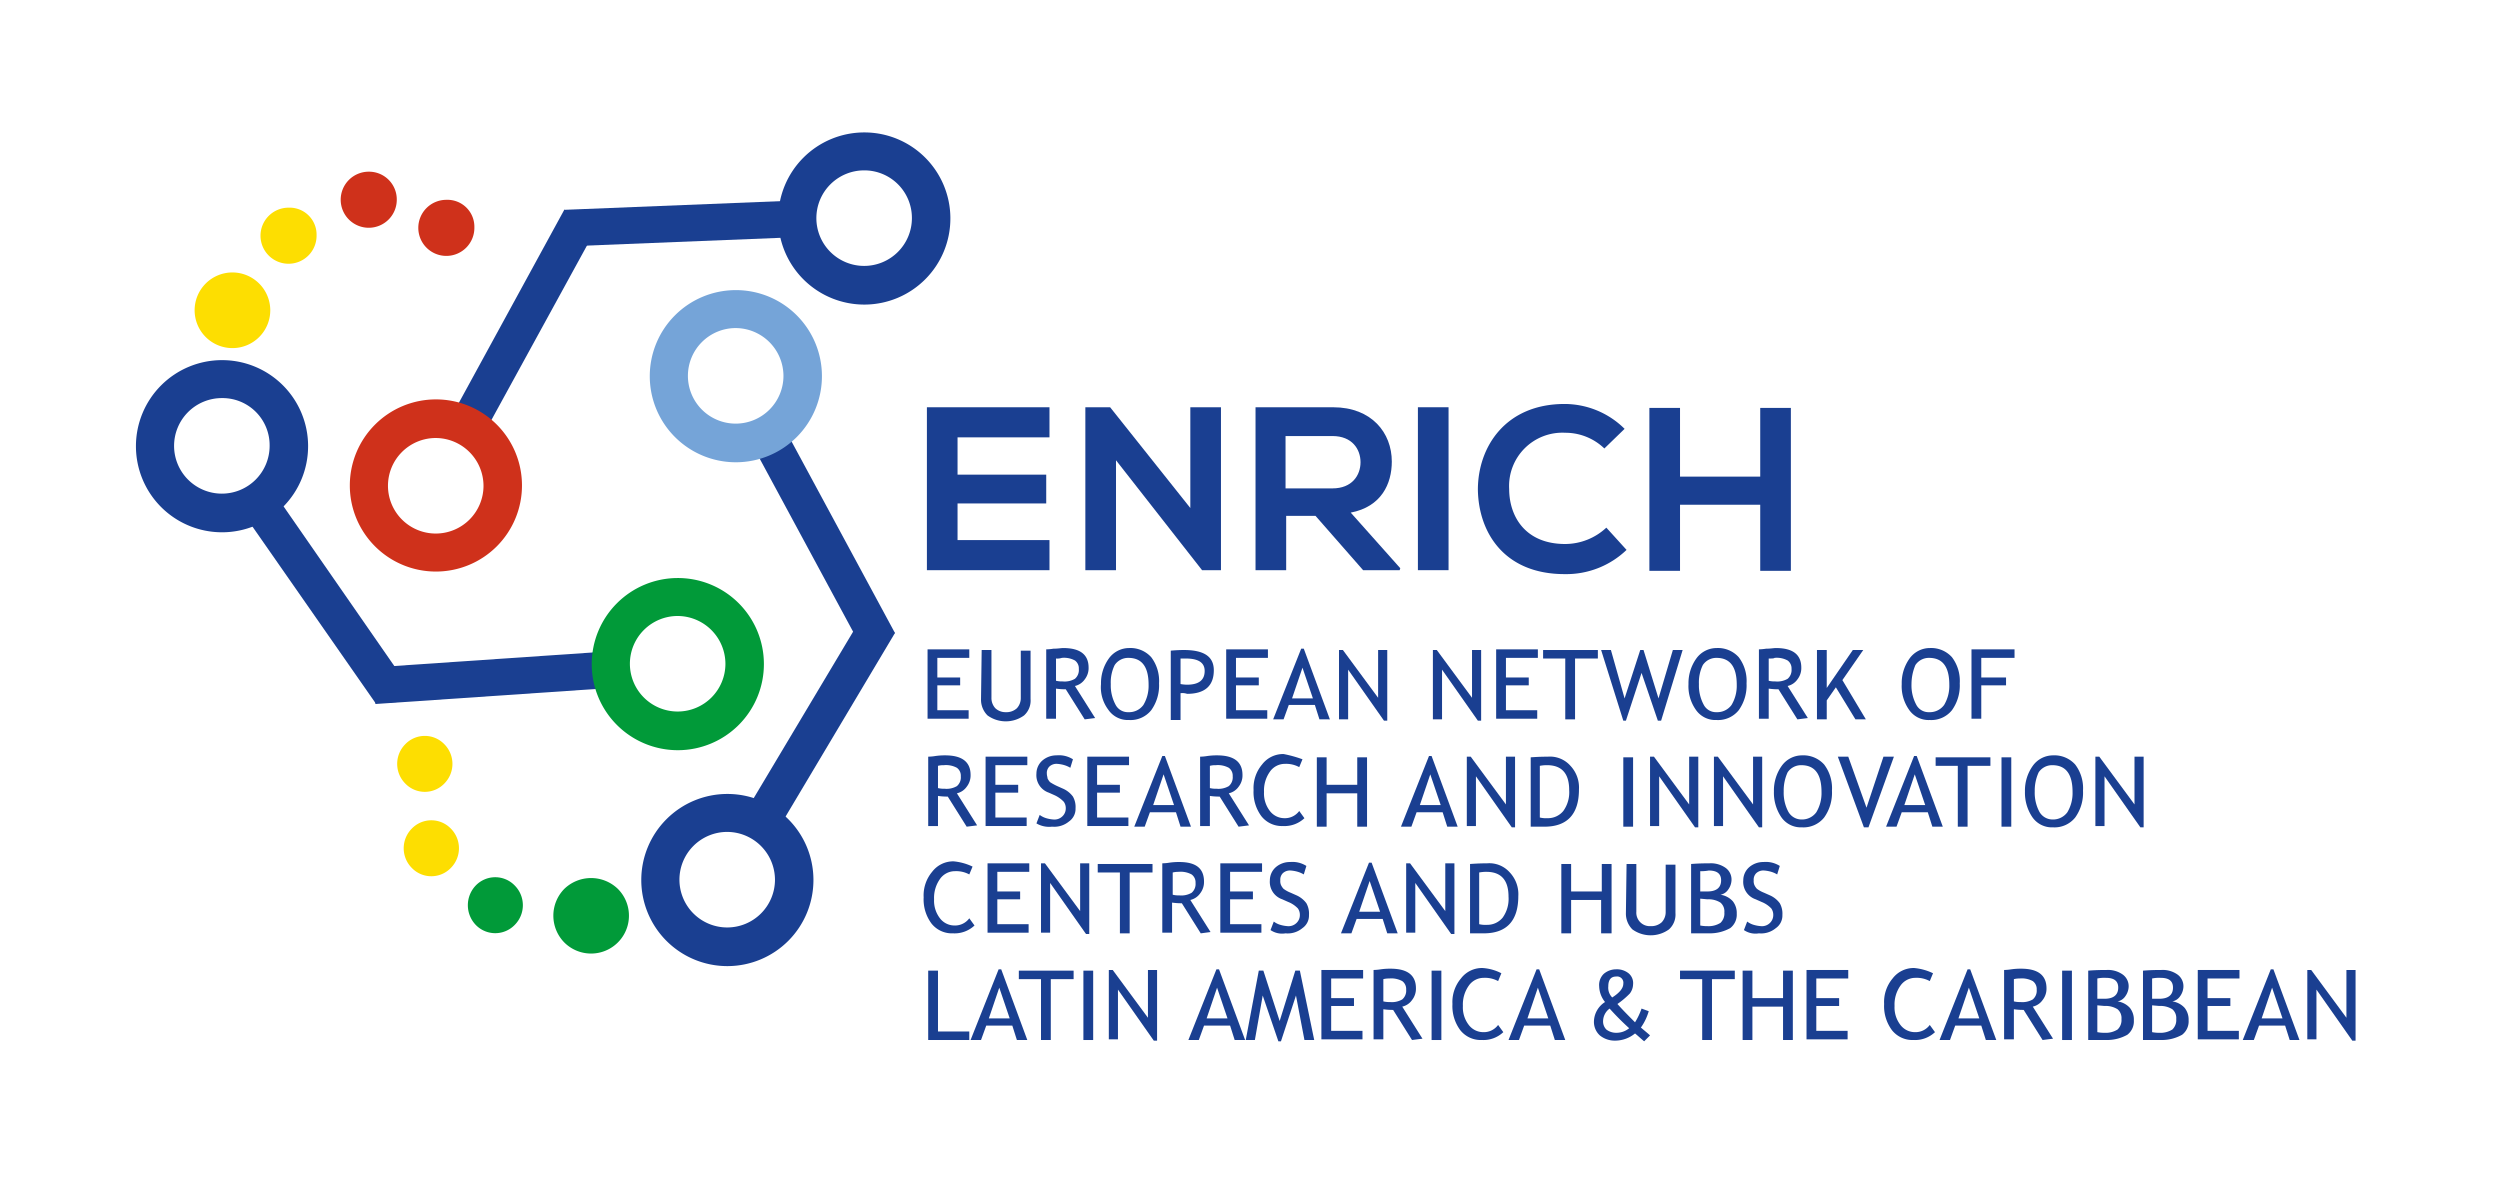 <svg id="Layer_1" data-name="Layer 1" xmlns="http://www.w3.org/2000/svg" viewBox="0 0 394.213 185.851"><defs><style>.cls-1,.cls-5{fill:#1a3f91;}.cls-2{fill:#fdde01;}.cls-3,.cls-7{fill:#cf311b;}.cls-4,.cls-6{fill:#019a39;}.cls-5,.cls-6,.cls-7,.cls-8{fill-rule:evenodd;}.cls-8{fill:#75a4d8;}</style></defs><title>enrich_logo_programs</title><polygon class="cls-1" points="147.804 103.838 147.804 106.83 151.403 106.83 151.403 108.068 147.804 108.068 147.804 111.992 152.739 111.992 152.739 113.331 146.262 113.331 146.262 102.394 152.843 102.394 152.843 103.736 147.804 103.736 147.804 103.838"/><path class="cls-1" d="M154.795,102.498h1.542V110.03a2.361,2.361,0,0,0,.616,1.652,2.335,2.335,0,0,0,1.646.618,2.424,2.424,0,0,0,1.748-.618,2.354,2.354,0,0,0,.616-1.652v-7.429h1.542V110.236a3.14,3.14,0,0,1-1.028,2.579,4.917,4.917,0,0,1-5.757,0,3.493,3.493,0,0,1-1.028-2.579Z"/><path class="cls-1" d="M166.517,103.838v3.508a3.827,3.827,0,0,0,1.028.104,3.254,3.254,0,0,0,1.954-.412,1.816,1.816,0,0,0,.616-1.548,1.54,1.54,0,0,0-.616-1.342,3.61,3.61,0,0,0-2.056-.413,2.273,2.273,0,0,1-.926.104m4.523,9.595-2.982-4.744a9.934,9.934,0,0,1-1.542-.105v4.746h-1.542V102.394a7.494,7.494,0,0,0,1.13-.105c.72,0,1.234-.102,1.542-.102q4.011,0,4.01,3.095a2.888,2.888,0,0,1-.616,1.856,2.596,2.596,0,0,1-1.542,1.033l3.188,5.055Z"/><path class="cls-1" d="M175.154,107.864a6.386,6.386,0,0,0,.72,3.197,2.183,2.183,0,0,0,2.056,1.239,2.786,2.786,0,0,0,2.364-1.135,5.871,5.871,0,0,0,.822-3.199c0-2.785-1.028-4.228-3.188-4.228a2.544,2.544,0,0,0-2.16,1.133,6.177,6.177,0,0,0-.615,2.993m-1.542,0a6.679,6.679,0,0,1,1.234-4.026,3.943,3.943,0,0,1,3.19-1.651,4.409,4.409,0,0,1,3.495,1.443,6.184,6.184,0,0,1,1.234,4.128,6.684,6.684,0,0,1-1.234,4.232,4.168,4.168,0,0,1-3.495,1.545,3.737,3.737,0,0,1-3.292-1.651,5.859,5.859,0,0,1-1.132-4.021"/><path class="cls-1" d="M186.154,103.838v4.026a6.019,6.019,0,0,0,1.028.102q2.775,0,2.776-2.166c0-1.341-1.028-1.962-2.982-1.962Zm0,5.467v4.232h-1.542v-10.939c1.13-.102,1.85-.102,2.056-.102,3.19,0,4.732,1.031,4.732,3.197,0,2.477-1.441,3.714-4.218,3.714a2.315,2.315,0,0,0-1.028-.102"/><polygon class="cls-1" points="194.895 103.838 194.895 106.83 198.493 106.83 198.493 108.068 194.895 108.068 194.895 111.992 199.829 111.992 199.829 113.331 193.353 113.331 193.353 102.394 199.933 102.394 199.933 103.736 194.895 103.736 194.895 103.838"/><path class="cls-1" d="M205.381,105.284l-1.646,4.848h3.292Zm2.675,8.149-.722-2.271h-4.112l-.821,2.271h-1.646L205.177,102.29h.412l4.112,11.143Z"/><polygon class="cls-1" points="218.235 113.641 212.581 105.593 212.581 113.433 211.141 113.433 211.141 102.497 211.756 102.497 217.308 110.03 217.308 102.497 218.75 102.497 218.75 113.641 218.235 113.641"/><polygon class="cls-1" points="233.04 113.641 227.388 105.593 227.388 113.433 225.946 113.433 225.946 102.497 226.562 102.497 232.116 110.03 232.116 102.497 233.554 102.497 233.554 113.641 233.04 113.641"/><polygon class="cls-1" points="237.464 103.838 237.464 106.83 241.061 106.83 241.061 108.068 237.464 108.068 237.464 111.992 242.398 111.992 242.398 113.331 235.922 113.331 235.922 102.394 242.499 102.394 242.499 103.736 237.464 103.736 237.464 103.838"/><polygon class="cls-1" points="248.362 103.838 248.362 113.433 246.82 113.433 246.82 103.838 243.324 103.838 243.324 102.497 251.959 102.497 251.959 103.838 248.362 103.838"/><polygon class="cls-1" points="261.933 113.641 261.419 113.641 258.849 106.108 256.383 113.641 255.969 113.641 252.473 102.497 254.017 102.497 256.174 110.131 258.643 102.497 259.159 102.497 261.522 110.131 263.785 102.497 265.326 102.497 261.933 113.641"/><path class="cls-1" d="M267.897,107.864a6.386,6.386,0,0,0,.72,3.197,2.182,2.182,0,0,0,2.056,1.239,2.786,2.786,0,0,0,2.364-1.135,5.884,5.884,0,0,0,.822-3.199c0-2.785-1.028-4.228-3.188-4.228a2.544,2.544,0,0,0-2.16,1.133,6.194,6.194,0,0,0-.615,2.993m-1.646,0a6.68,6.68,0,0,1,1.236-4.026,3.938,3.938,0,0,1,3.188-1.651,4.41,4.41,0,0,1,3.496,1.443,6.184,6.184,0,0,1,1.234,4.128,6.684,6.684,0,0,1-1.234,4.232,4.169,4.169,0,0,1-3.496,1.545,3.736,3.736,0,0,1-3.29-1.651,6.441,6.441,0,0,1-1.133-4.021"/><path class="cls-1" d="M278.9,103.838v3.508a3.827,3.827,0,0,0,1.028.104,3.253,3.253,0,0,0,1.954-.412,1.816,1.816,0,0,0,.616-1.548,1.54,1.54,0,0,0-.616-1.342,3.613,3.613,0,0,0-2.056-.413c-.104.104-.412.104-.926.104m4.523,9.595-2.982-4.744a9.934,9.934,0,0,1-1.542-.105v4.746H277.356V102.394a8.706,8.706,0,0,0,1.132-.105c.718,0,1.232-.102,1.541-.102q4.011,0,4.01,3.095a2.888,2.888,0,0,1-.616,1.856,2.596,2.596,0,0,1-1.542,1.033l3.188,5.055Z"/><polygon class="cls-1" points="292.574 113.433 289.489 108.38 288.05 110.442 288.05 113.433 286.508 113.433 286.508 102.497 288.05 102.497 288.05 108.482 292.163 102.497 293.807 102.497 290.517 107.243 294.219 113.433 292.574 113.433"/><path class="cls-1" d="M301.415,107.864a6.386,6.386,0,0,0,.72,3.197,2.183,2.183,0,0,0,2.056,1.239,2.789,2.789,0,0,0,2.366-1.135,5.884,5.884,0,0,0,.821-3.199c0-2.785-1.028-4.228-3.188-4.228a2.544,2.544,0,0,0-2.16,1.133,7.704,7.704,0,0,0-.615,2.993m-1.542,0a6.659,6.659,0,0,1,1.234-4.026,3.943,3.943,0,0,1,3.19-1.651,4.409,4.409,0,0,1,3.495,1.443,6.183,6.183,0,0,1,1.232,4.128,6.683,6.683,0,0,1-1.232,4.232,4.17,4.17,0,0,1-3.495,1.545,3.732,3.732,0,0,1-3.29-1.651,6.441,6.441,0,0,1-1.133-4.021"/><polygon class="cls-1" points="312.418 103.838 312.418 106.83 316.324 106.83 316.324 108.068 312.418 108.068 312.418 113.331 310.875 113.331 310.875 102.394 317.662 102.394 317.662 103.736 312.418 103.736 312.418 103.838"/><path class="cls-1" d="M147.907,120.76v3.51a3.882,3.882,0,0,0,1.028.102,3.23,3.23,0,0,0,1.954-.413,1.809,1.809,0,0,0,.616-1.547,1.539,1.539,0,0,0-.616-1.342,3.608,3.608,0,0,0-2.056-.412,3.31,3.31,0,0,0-.926.102m4.524,9.596-2.982-4.747a10.231,10.231,0,0,1-1.542-.102V130.254h-1.542V119.317a7.604,7.604,0,0,0,1.13-.104,10.07,10.07,0,0,1,1.542-.104q4.011,0,4.01,3.097a2.891,2.891,0,0,1-.616,1.856,2.582,2.582,0,0,1-1.542,1.031l3.188,5.057Z"/><polygon class="cls-1" points="156.955 120.761 156.955 123.751 160.553 123.751 160.553 124.99 156.955 124.99 156.955 128.91 161.889 128.91 161.889 130.251 155.413 130.251 155.413 119.315 161.993 119.315 161.993 120.656 156.955 120.656 156.955 120.761"/><path class="cls-1" d="M163.431,129.839l.514-1.339a3.221,3.221,0,0,0,1.028.516,5.254,5.254,0,0,0,1.13.206,1.792,1.792,0,0,0,1.44-.516,1.712,1.712,0,0,0,.514-1.239,1.742,1.742,0,0,0-.308-1.031,4.733,4.733,0,0,0-1.44-1.033l-.926-.412a2.899,2.899,0,0,1-1.954-2.993,2.755,2.755,0,0,1,.926-2.064,3.38,3.38,0,0,1,2.262-.825,4.077,4.077,0,0,1,2.57.619l-.412,1.341a4.088,4.088,0,0,0-.926-.413,5.254,5.254,0,0,0-1.13-.206,1.641,1.641,0,0,0-1.234.412,1.417,1.417,0,0,0-.412,1.136c0,.31.102.516.102.723a2.138,2.138,0,0,0,.412.618,8.993,8.993,0,0,0,1.13.618l.926.413a3.891,3.891,0,0,1,1.542,1.239,3.321,3.321,0,0,1,.412,1.858,2.408,2.408,0,0,1-1.028,2.062,3.633,3.633,0,0,1-2.674.825,3.949,3.949,0,0,1-2.465-.516"/><polygon class="cls-1" points="172.994 120.761 172.994 123.751 176.592 123.751 176.592 124.99 172.994 124.99 172.994 128.91 177.931 128.91 177.931 130.251 171.452 130.251 171.452 119.315 178.032 119.315 178.032 120.656 172.994 120.656 172.994 120.761"/><path class="cls-1" d="M183.482,122.102l-1.646,4.849h3.29Zm2.672,8.254-.72-2.27h-4.112l-.821,2.27h-1.646l4.422-11.143h.41l4.112,11.143Z"/><path class="cls-1" d="M190.781,120.76v3.51a3.888,3.888,0,0,0,1.028.102,3.227,3.227,0,0,0,1.954-.413,1.813,1.813,0,0,0,.616-1.547,1.535,1.535,0,0,0-.616-1.342,3.609,3.609,0,0,0-2.055-.412,3.32,3.32,0,0,0-.927.102m4.524,9.596-2.982-4.747a10.231,10.231,0,0,1-1.542-.102V130.254h-1.542V119.317a7.588,7.588,0,0,0,1.13-.104,10.087,10.087,0,0,1,1.544-.104q4.009,0,4.009,3.097a2.882,2.882,0,0,1-.616,1.856,2.586,2.586,0,0,1-1.542,1.031l3.188,5.057Z"/><path class="cls-1" d="M205.381,119.729l-.512,1.237a4.315,4.315,0,0,0-2.264-.516,2.869,2.869,0,0,0-2.363,1.24,5.119,5.119,0,0,0-.924,3.197,4.519,4.519,0,0,0,.924,2.993,2.873,2.873,0,0,0,2.262,1.135,2.786,2.786,0,0,0,2.364-1.135l.821,1.135a4.572,4.572,0,0,1-3.391,1.237,4.1,4.1,0,0,1-3.394-1.548,6.366,6.366,0,0,1-1.234-4.128,5.77,5.77,0,0,1,1.338-4.023,4.172,4.172,0,0,1,3.394-1.652,19.012,19.012,0,0,1,2.979.827"/><polygon class="cls-1" points="214.019 130.356 214.019 125.095 209.187 125.095 209.187 130.356 207.645 130.356 207.645 119.419 209.187 119.419 209.187 123.751 214.019 123.751 214.019 119.419 215.562 119.419 215.562 130.356 214.019 130.356"/><path class="cls-1" d="M225.534,122.102l-1.646,4.849h3.29Zm2.674,8.254-.722-2.27h-4.112l-.819,2.27h-1.646l4.422-11.143h.41l4.111,11.143Z"/><polygon class="cls-1" points="238.387 130.458 232.734 122.412 232.734 130.254 231.294 130.254 231.294 119.315 231.91 119.315 237.462 126.848 237.462 119.315 238.902 119.315 238.902 130.458 238.387 130.458"/><path class="cls-1" d="M242.809,120.76v8.152a4.212,4.212,0,0,0,1.236.104,3.122,3.122,0,0,0,2.465-1.135,5.052,5.052,0,0,0,.927-3.303c0-2.579-1.132-3.922-3.498-3.922a5.78,5.78,0,0,0-1.13.104m.721,9.596h-2.161V119.419c1.44-.102,2.262-.102,2.675-.102a4.305,4.305,0,0,1,3.597,1.445,5.001,5.001,0,0,1,1.338,3.714c0,3.917-1.852,5.88-5.449,5.88"/><rect class="cls-1" x="255.971" y="119.419" width="1.542" height="10.937"/><polygon class="cls-1" points="267.281 130.458 261.625 122.412 261.625 130.254 260.187 130.254 260.187 119.315 260.803 119.315 266.355 126.848 266.355 119.315 267.795 119.315 267.795 130.458 267.281 130.458"/><polygon class="cls-1" points="277.356 130.458 271.702 122.412 271.702 130.254 270.262 130.254 270.262 119.315 270.88 119.315 276.432 126.848 276.432 119.315 277.87 119.315 277.87 130.458 277.356 130.458"/><path class="cls-1" d="M281.264,124.784a6.386,6.386,0,0,0,.72,3.197,2.374,2.374,0,0,0,2.056,1.239,2.786,2.786,0,0,0,2.364-1.135,5.881,5.881,0,0,0,.822-3.199c0-2.785-1.028-4.228-3.188-4.228a2.546,2.546,0,0,0-2.16,1.135,6.885,6.885,0,0,0-.615,2.991m-1.542,0a6.671,6.671,0,0,1,1.234-4.024,3.943,3.943,0,0,1,3.188-1.651,4.41,4.41,0,0,1,3.496,1.443,6.184,6.184,0,0,1,1.234,4.128,6.681,6.681,0,0,1-1.234,4.232,4.172,4.172,0,0,1-3.496,1.547,3.739,3.739,0,0,1-3.29-1.651,6.884,6.884,0,0,1-1.132-4.024"/><polygon class="cls-1" points="294.631 130.458 293.911 130.458 289.798 119.315 291.443 119.315 294.321 127.363 296.995 119.315 298.641 119.315 294.631 130.458"/><path class="cls-1" d="M301.931,122.102l-1.646,4.849h3.292Zm2.775,8.254-.72-2.27h-4.112l-.822,2.27h-1.646l4.419-11.143h.415l4.112,11.143Z"/><polygon class="cls-1" points="310.258 120.761 310.258 130.356 308.716 130.356 308.716 120.761 305.221 120.761 305.221 119.419 313.858 119.419 313.858 120.761 310.258 120.761"/><rect class="cls-1" x="315.607" y="119.419" width="1.542" height="10.937"/><path class="cls-1" d="M320.848,124.784a6.386,6.386,0,0,0,.72,3.197,2.376,2.376,0,0,0,2.056,1.239,2.791,2.791,0,0,0,2.366-1.135,5.881,5.881,0,0,0,.822-3.199c0-2.785-1.028-4.228-3.19-4.228a2.545,2.545,0,0,0-2.158,1.135,6.859,6.859,0,0,0-.616,2.991m-1.542,0a6.671,6.671,0,0,1,1.234-4.024,3.943,3.943,0,0,1,3.19-1.651,4.407,4.407,0,0,1,3.495,1.443,6.175,6.175,0,0,1,1.234,4.128,6.672,6.672,0,0,1-1.234,4.232,4.168,4.168,0,0,1-3.495,1.547,3.736,3.736,0,0,1-3.29-1.651,6.884,6.884,0,0,1-1.133-4.024"/><polygon class="cls-1" points="337.506 130.458 331.852 122.412 331.852 130.254 330.412 130.254 330.412 119.315 331.027 119.315 336.579 126.848 336.579 119.315 338.02 119.315 338.02 130.458 337.506 130.458"/><path class="cls-1" d="M153.357,136.649l-.514,1.237a4.325,4.325,0,0,0-2.262-.514,2.875,2.875,0,0,0-2.364,1.237,5.137,5.137,0,0,0-.926,3.199,4.528,4.528,0,0,0,.926,2.993,2.871,2.871,0,0,0,2.262,1.135,2.786,2.786,0,0,0,2.364-1.135l.822,1.135a4.576,4.576,0,0,1-3.392,1.237,4.104,4.104,0,0,1-3.392-1.548,6.366,6.366,0,0,1-1.234-4.128,5.773,5.773,0,0,1,1.336-4.023,4.172,4.172,0,0,1,3.392-1.651,8.75,8.75,0,0,1,2.982.825"/><polygon class="cls-1" points="157.263 137.578 157.263 140.572 160.861 140.572 160.861 141.808 157.263 141.808 157.263 145.731 162.197 145.731 162.197 147.072 155.721 147.072 155.721 136.135 162.301 136.135 162.301 137.475 157.263 137.475 157.263 137.578"/><polygon class="cls-1" points="171.246 147.278 165.591 139.228 165.591 147.072 164.151 147.072 164.151 136.131 164.769 136.131 170.321 143.667 170.321 136.131 171.76 136.131 171.76 147.278 171.246 147.278"/><polygon class="cls-1" points="178.134 137.578 178.134 147.176 176.592 147.176 176.592 137.578 173.096 137.578 173.096 136.238 181.734 136.238 181.734 137.578 178.134 137.578"/><path class="cls-1" d="M184.92,137.578V141.086a3.832,3.832,0,0,0,1.03.104,3.248,3.248,0,0,0,1.952-.412,1.817,1.817,0,0,0,.618-1.548,1.541,1.541,0,0,0-.618-1.342,3.607,3.607,0,0,0-2.056-.413,3.654,3.654,0,0,0-.926.104m4.422,9.596-2.982-4.746a10.231,10.231,0,0,1-1.542-.102v4.744h-1.542V136.133a7.588,7.588,0,0,0,1.13-.104,10.238,10.238,0,0,1,1.544-.102c2.672,0,3.905,1.031,3.905,3.097a2.902,2.902,0,0,1-.615,1.856,2.594,2.594,0,0,1-1.544,1.031l3.188,5.057Z"/><polygon class="cls-1" points="193.969 137.578 193.969 140.572 197.567 140.572 197.567 141.808 193.969 141.808 193.969 145.731 198.905 145.731 198.905 147.072 192.427 147.072 192.427 136.135 199.007 136.135 199.007 137.475 193.969 137.475 193.969 137.578"/><path class="cls-1" d="M200.343,146.658l.514-1.341a3.19,3.19,0,0,0,1.028.516,5.33,5.33,0,0,0,1.132.206,1.784,1.784,0,0,0,1.438-.516,1.703,1.703,0,0,0,.514-1.239,1.745,1.745,0,0,0-.308-1.031,4.289,4.289,0,0,0-1.542-1.033l-.926-.413a2.898,2.898,0,0,1-1.954-2.991,2.758,2.758,0,0,1,.926-2.064,3.382,3.382,0,0,1,2.262-.824,4.088,4.088,0,0,1,2.57.618l-.41,1.341a4.044,4.044,0,0,0-.927-.412,5.239,5.239,0,0,0-1.129-.207,1.641,1.641,0,0,0-1.236.413,1.417,1.417,0,0,0-.409,1.135,1.56,1.56,0,0,0,.101.722,2.184,2.184,0,0,0,.413.619,4.859,4.859,0,0,0,1.129.619l.927.412a3.936,3.936,0,0,1,1.542,1.239,3.338,3.338,0,0,1,.409,1.858,2.405,2.405,0,0,1-1.028,2.062,3.622,3.622,0,0,1-2.674.827,3.23,3.23,0,0,1-2.363-.516"/><path class="cls-1" d="M215.973,138.92l-1.646,4.849h3.29Zm2.776,8.254-.72-2.27h-4.112l-.821,2.27h-1.646l4.419-11.143h.413L220.394,147.174Z"/><polygon class="cls-1" points="228.826 147.278 223.171 139.228 223.171 147.072 221.732 147.072 221.732 136.131 222.346 136.131 227.9 143.667 227.9 136.131 229.34 136.131 229.34 147.278 228.826 147.278"/><path class="cls-1" d="M233.246,137.578v8.153a4.251,4.251,0,0,0,1.232.102,3.125,3.125,0,0,0,2.468-1.133,5.067,5.067,0,0,0,.927-3.303c0-2.579-1.133-3.922-3.498-3.922a6.15,6.15,0,0,0-1.13.102m.72,9.596h-2.161V136.238c1.441-.104,2.264-.104,2.675-.104a4.307,4.307,0,0,1,3.598,1.445,4.995,4.995,0,0,1,1.338,3.716c.002,3.919-1.852,5.879-5.45,5.879"/><polygon class="cls-1" points="252.475 147.174 252.475 141.911 247.743 141.911 247.743 147.174 246.199 147.174 246.199 136.238 247.743 136.238 247.743 140.572 252.577 140.572 252.577 136.238 254.121 136.238 254.121 147.174 252.475 147.174"/><path class="cls-1" d="M256.485,136.238H258.027v7.533a2.124,2.124,0,0,0,2.262,2.267,2.417,2.417,0,0,0,1.748-.618,2.341,2.341,0,0,0,.616-1.649v-7.43h1.542v7.636a3.146,3.146,0,0,1-1.028,2.579,4.93,4.93,0,0,1-5.757,0,3.501,3.501,0,0,1-1.028-2.579Z"/><path class="cls-1" d="M268.103,141.705v4.232a5.477,5.477,0,0,0,1.132.104,3.531,3.531,0,0,0,2.055-.517,2.035,2.035,0,0,0,.616-1.651,1.815,1.815,0,0,0-.616-1.547,3.511,3.511,0,0,0-2.055-.517Zm0-4.334v3.199h1.132c1.438,0,2.158-.619,2.158-1.754,0-1.031-.616-1.548-1.954-1.548a6.277,6.277,0,0,1-1.336.104m1.644,9.802h-3.084V136.238c1.333-.104,2.261-.104,2.878-.104a4.006,4.006,0,0,1,2.57.722,2.273,2.273,0,0,1,.923,1.96,2.721,2.721,0,0,1-.514,1.446,1.891,1.891,0,0,1-1.231.825,3.242,3.242,0,0,1,1.952,1.031,2.99,2.99,0,0,1,.618,1.96,2.671,2.671,0,0,1-1.028,2.271,6.593,6.593,0,0,1-3.084.824"/><path class="cls-1" d="M274.992,146.658l.514-1.341a3.19,3.19,0,0,0,1.028.516,5.335,5.335,0,0,0,1.13.206,1.785,1.785,0,0,0,1.44-.516,1.715,1.715,0,0,0,.514-1.239,1.756,1.756,0,0,0-.308-1.031,4.289,4.289,0,0,0-1.542-1.033l-.926-.413a2.898,2.898,0,0,1-1.954-2.991,2.758,2.758,0,0,1,.926-2.064,3.379,3.379,0,0,1,2.262-.824,4.088,4.088,0,0,1,2.57.618l-.412,1.341a4.042,4.042,0,0,0-.924-.412,5.296,5.296,0,0,0-1.132-.207,1.637,1.637,0,0,0-1.234.413,1.413,1.413,0,0,0-.41,1.135,1.56,1.56,0,0,0,.101.722,2.176,2.176,0,0,0,.412.619,4.916,4.916,0,0,0,1.13.619l.926.412a3.88,3.88,0,0,1,1.542,1.239,3.324,3.324,0,0,1,.412,1.858,2.408,2.408,0,0,1-1.028,2.062,3.627,3.627,0,0,1-2.674.827,3.229,3.229,0,0,1-2.363-.516"/><polygon class="cls-1" points="146.364 163.993 146.364 153.054 147.907 153.054 147.907 162.651 152.843 162.651 152.843 163.993 146.364 163.993"/><path class="cls-1" d="M157.571,155.739l-1.646,4.848h3.29Zm2.776,8.254-.72-2.27H155.515l-.822,2.27H153.047l4.42-11.145h.41l4.112,11.145Z"/><polygon class="cls-1" points="165.694 154.397 165.694 163.993 164.151 163.993 164.151 154.397 160.655 154.397 160.655 153.056 169.293 153.056 169.293 154.397 165.694 154.397"/><rect class="cls-1" x="170.836" y="153.056" width="1.542" height="10.939"/><polygon class="cls-1" points="181.938 164.095 176.286 156.046 176.286 163.89 174.844 163.89 174.844 152.952 175.462 152.952 181.014 160.485 181.014 152.952 182.454 152.952 182.454 164.095 181.938 164.095"/><path class="cls-1" d="M191.913,155.739l-1.644,4.848h3.29Zm2.776,8.254-.72-2.27h-4.112l-.821,2.27H187.39l4.422-11.145h.41l4.114,11.145Z"/><polygon class="cls-1" points="205.691 163.993 204.355 156.976 201.989 164.198 201.579 164.198 199.111 156.976 197.875 163.993 196.437 163.993 198.493 153.054 199.213 153.054 201.785 161.002 204.251 153.054 204.97 153.054 207.232 163.993 205.691 163.993"/><polygon class="cls-1" points="209.907 154.397 209.907 157.39 213.504 157.39 213.504 158.628 209.907 158.628 209.907 162.549 214.843 162.549 214.843 163.89 208.365 163.89 208.365 152.952 214.944 152.952 214.944 154.293 209.907 154.293 209.907 154.397"/><path class="cls-1" d="M218.133,154.397v3.508a3.866,3.866,0,0,0,1.027.102,3.237,3.237,0,0,0,1.952-.412,1.811,1.811,0,0,0,.618-1.548,1.538,1.538,0,0,0-.618-1.342,3.621,3.621,0,0,0-2.056-.412,3.495,3.495,0,0,0-.923.104m4.521,9.596-2.979-4.746a10.08,10.08,0,0,1-1.542-.104v4.746h-1.542V152.952a8.845,8.845,0,0,0,1.13-.104,10.385,10.385,0,0,1,1.542-.101q4.011,0,4.01,3.095a2.876,2.876,0,0,1-.619,1.856,2.578,2.578,0,0,1-1.542,1.033l3.191,5.055Z"/><rect class="cls-1" x="225.74" y="153.056" width="1.542" height="10.939"/><path class="cls-1" d="M236.742,153.469l-.512,1.237a4.315,4.315,0,0,0-2.264-.516,2.87,2.87,0,0,0-2.363,1.239,5.127,5.127,0,0,0-.926,3.199,4.512,4.512,0,0,0,.926,2.991,2.87,2.87,0,0,0,2.262,1.136,2.787,2.787,0,0,0,2.364-1.136l.821,1.136a4.569,4.569,0,0,1-3.391,1.237,4.105,4.105,0,0,1-3.394-1.548,6.36,6.36,0,0,1-1.236-4.128,5.758,5.758,0,0,1,1.339-4.023,4.171,4.171,0,0,1,3.392-1.652,7.414,7.414,0,0,1,2.981.827"/><path class="cls-1" d="M242.501,155.739l-1.646,4.848h3.29Zm2.674,8.254-.723-2.27h-4.112l-.819,2.27h-1.646l4.422-11.145h.41l4.112,11.145Z"/><path class="cls-1" d="M254.223,157.286c1.13-.722,1.748-1.443,1.748-2.168a.987.987,0,0,0-1.13-1.133q-1.236,0-1.236,1.548a2.173,2.173,0,0,0,.618,1.753m2.674,4.849a42.024,42.024,0,0,1-3.084-3.097,2.501,2.501,0,0,0-1.03,1.963,1.784,1.784,0,0,0,.514,1.339,2.523,2.523,0,0,0,1.544.517,3.148,3.148,0,0,0,2.056-.723m3.084-2.682a8.557,8.557,0,0,1-1.237,2.579c.723.618,1.237,1.031,1.441,1.239l-.924.927c-.517-.412-.927-.825-1.441-1.237a4.945,4.945,0,0,1-3.083,1.133,3.747,3.747,0,0,1-2.468-.824,2.892,2.892,0,0,1-.926-2.27,3.736,3.736,0,0,1,1.748-2.994,4.129,4.129,0,0,1-.926-2.476,2.438,2.438,0,0,1,.72-1.962,3.015,3.015,0,0,1,1.954-.722,2.957,2.957,0,0,1,1.952.619,2.003,2.003,0,0,1,.722,1.754,2.486,2.486,0,0,1-.514,1.445,12.988,12.988,0,0,1-1.956,1.651c.722.825,1.646,1.753,2.776,2.889a10.599,10.599,0,0,0,1.03-2.168Z"/><polygon class="cls-1" points="269.954 154.397 269.954 163.993 268.412 163.993 268.412 154.397 264.915 154.397 264.915 153.056 273.552 153.056 273.552 154.397 269.954 154.397"/><polygon class="cls-1" points="281.16 163.993 281.16 158.731 276.328 158.731 276.328 163.993 274.786 163.993 274.786 153.054 276.328 153.054 276.328 157.388 281.16 157.388 281.16 153.054 282.704 153.054 282.704 163.993 281.16 163.993"/><polygon class="cls-1" points="286.404 154.397 286.404 157.39 290.003 157.39 290.003 158.628 286.404 158.628 286.404 162.549 291.34 162.549 291.34 163.89 284.862 163.89 284.862 152.952 291.441 152.952 291.441 154.293 286.404 154.293 286.404 154.397"/><path class="cls-1" d="M304.809,153.469l-.514,1.237a4.308,4.308,0,0,0-2.262-.516,2.873,2.873,0,0,0-2.364,1.239,5.127,5.127,0,0,0-.926,3.199,4.521,4.521,0,0,0,.926,2.991,2.872,2.872,0,0,0,2.262,1.136,2.787,2.787,0,0,0,2.364-1.136l.822,1.136a4.576,4.576,0,0,1-3.392,1.237,4.103,4.103,0,0,1-3.392-1.548,6.36,6.36,0,0,1-1.234-4.128,5.764,5.764,0,0,1,1.336-4.023,4.173,4.173,0,0,1,3.392-1.652,8.643,8.643,0,0,1,2.982.827"/><path class="cls-1" d="M310.464,155.739l-1.646,4.848h3.29Zm2.674,8.254-.72-2.27h-4.112l-.821,2.27h-1.646l4.422-11.145h.41l4.112,11.145Z"/><path class="cls-1" d="M317.56,154.397v3.508a3.86,3.86,0,0,0,1.027.102,3.237,3.237,0,0,0,1.952-.412,1.811,1.811,0,0,0,.618-1.548,1.538,1.538,0,0,0-.618-1.342,3.618,3.618,0,0,0-2.056-.412,3.501,3.501,0,0,0-.923.104m4.523,9.596-2.979-4.746a10.087,10.087,0,0,1-1.544-.104v4.746h-1.542V152.952a8.856,8.856,0,0,0,1.132-.104,10.385,10.385,0,0,1,1.542-.101q4.006,0,4.01,3.095a2.876,2.876,0,0,1-.619,1.856,2.578,2.578,0,0,1-1.542,1.033l3.191,5.055Z"/><rect class="cls-1" x="325.168" y="153.056" width="1.542" height="10.939"/><path class="cls-1" d="M330.719,158.525v4.23a5.574,5.574,0,0,0,1.132.102,3.513,3.513,0,0,0,2.055-.516,2.031,2.031,0,0,0,.618-1.651,1.813,1.813,0,0,0-.618-1.548,3.513,3.513,0,0,0-2.055-.516Zm0-4.232v3.197h1.132c1.44,0,2.161-.618,2.161-1.754,0-1.031-.619-1.545-1.956-1.545a5.327,5.327,0,0,0-1.338.102m1.647,9.7h-3.084V153.056c1.335-.104,2.262-.104,2.877-.104a4.01,4.01,0,0,1,2.57.722,2.275,2.275,0,0,1,.927,1.963,2.756,2.756,0,0,1-.514,1.443,1.899,1.899,0,0,1-1.236.827,3.235,3.235,0,0,1,1.956,1.031,2.984,2.984,0,0,1,.615,1.959,2.661,2.661,0,0,1-1.028,2.271,6.575,6.575,0,0,1-3.083.825"/><path class="cls-1" d="M339.355,158.525v4.23a5.595,5.595,0,0,0,1.133.102,3.526,3.526,0,0,0,2.056-.516,2.04,2.04,0,0,0,.616-1.651,1.821,1.821,0,0,0-.616-1.548,3.529,3.529,0,0,0-2.056-.516Zm0-4.232v3.197h1.133c1.438,0,2.16-.618,2.16-1.754,0-1.031-.616-1.545-1.954-1.545a5.34,5.34,0,0,0-1.339.102m1.647,9.7h-3.084V153.056c1.335-.104,2.262-.104,2.877-.104a4.01,4.01,0,0,1,2.57.722,2.275,2.275,0,0,1,.927,1.963,2.756,2.756,0,0,1-.514,1.443,1.906,1.906,0,0,1-1.236.827,3.23,3.23,0,0,1,1.954,1.031,2.976,2.976,0,0,1,.616,1.959,2.657,2.657,0,0,1-1.028,2.271,6.565,6.565,0,0,1-3.083.825"/><polygon class="cls-1" points="348.097 154.397 348.097 157.39 351.694 157.39 351.694 158.628 348.097 158.628 348.097 162.549 353.033 162.549 353.033 163.89 346.555 163.89 346.555 152.952 353.133 152.952 353.133 154.293 348.097 154.293 348.097 154.397"/><path class="cls-1" d="M358.275,155.739l-1.646,4.848h3.29Zm2.776,8.254-.72-2.27h-4.112l-.821,2.27h-1.748l4.419-11.145h.413l4.111,11.145Z"/><polygon class="cls-1" points="370.924 164.095 365.269 156.046 365.269 163.89 363.829 163.89 363.829 152.952 364.444 152.952 369.996 160.485 369.996 152.952 371.438 152.952 371.438 164.095 370.924 164.095"/><polygon class="cls-1" points="165.488 89.91 146.159 89.91 146.159 64.219 165.488 64.219 165.488 68.964 150.991 68.964 150.991 74.845 164.974 74.845 164.974 79.386 150.991 79.386 150.991 85.163 165.488 85.163 165.488 89.91"/><polygon class="cls-1" points="187.697 64.217 192.529 64.217 192.529 89.908 189.548 89.908 175.977 72.576 175.977 89.908 171.144 89.908 171.144 64.217 175.05 64.217 187.697 80.107 187.697 64.217"/><path class="cls-1" d="M202.711,68.758v8.254H210.113c3.083,0,4.422-2.064,4.422-4.128,0-2.062-1.339-4.126-4.422-4.126Zm17.993,21.151h-5.76l-7.506-8.564H202.811v8.564h-4.832V64.219h12.235c6.066,0,9.254,4.024,9.254,8.564,0,3.507-1.646,7.119-6.478,8.048l7.814,8.77Z"/><rect class="cls-1" x="223.583" y="64.217" width="4.832" height="25.691"/><path class="cls-1" d="M256.485,86.711a13.729,13.729,0,0,1-9.77,3.818c-9.562,0-13.574-6.604-13.675-13.311,0-6.707,4.317-13.517,13.675-13.517a13.461,13.461,0,0,1,9.46,3.922l-3.191,3.095a8.859,8.859,0,0,0-6.168-2.477,8.402,8.402,0,0,0-8.842,8.873c0,4.232,2.468,8.667,8.842,8.667a9.535,9.535,0,0,0,6.48-2.579Z"/><polygon class="cls-1" points="277.562 90.012 277.562 79.59 264.915 79.59 264.915 90.012 260.083 90.012 260.083 64.322 264.915 64.322 264.915 75.156 277.562 75.156 277.562 64.322 282.394 64.322 282.394 90.012 277.562 90.012"/><polygon class="cls-1" points="141.12 99.814 136.079 102.497 118.089 69.17 123.127 66.487 141.12 99.814"/><polygon class="cls-1" points="122.305 131.387 117.267 128.5 136.186 96.821 141.12 99.814 122.305 131.387"/><rect class="cls-1" x="58.966" y="103.95" width="37.943" height="5.777" transform="translate(-7.084 5.547) rotate(-3.899)"/><polygon class="cls-1" points="38.198 80.727 43.03 77.424 64.005 107.656 59.277 110.959 38.198 80.727"/><polygon class="cls-1" points="88.99 33.056 94.131 35.844 75.932 69.065 70.791 66.383 88.99 33.056"/><rect class="cls-1" x="89.091" y="32.343" width="36.913" height="5.778" transform="translate(-1.326 4.341) rotate(-2.298)"/><path class="cls-2" d="M42.618,48.946a5.964,5.964,0,1,1-5.964-5.984,5.979,5.979,0,0,1,5.964,5.984"/><path class="cls-2" d="M49.919,37.081a4.421,4.421,0,1,1-4.42-4.334,4.248,4.248,0,0,1,4.42,4.334"/><path class="cls-3" d="M62.565,31.407a4.421,4.421,0,1,1-4.419-4.334,4.374,4.374,0,0,1,4.419,4.334"/><path class="cls-3" d="M74.802,35.844a4.421,4.421,0,1,1-4.422-4.334,4.248,4.248,0,0,1,4.422,4.334"/><path class="cls-4" d="M88.99,140.157a6.071,6.071,0,0,1,8.429,0,5.972,5.972,0,0,1-8.429,8.463,6.029,6.029,0,0,1,0-8.463"/><path class="cls-4" d="M75.008,139.643a4.268,4.268,0,0,1,6.167,0,4.4,4.4,0,0,1,0,6.19,4.271,4.271,0,0,1-6.167,0,4.497,4.497,0,0,1,0-6.19"/><path class="cls-2" d="M64.93,130.664a4.272,4.272,0,0,1,6.168,0,4.4,4.4,0,0,1,0,6.19,4.27,4.27,0,0,1-6.168,0,4.401,4.401,0,0,1,0-6.19"/><path class="cls-2" d="M63.902,117.357a4.272,4.272,0,0,1,6.168,0,4.4,4.4,0,0,1,0,6.19,4.273,4.273,0,0,1-6.168,0,4.401,4.401,0,0,1,0-6.19"/><path class="cls-5" d="M35.01,62.773a7.533,7.533,0,1,0,7.506,7.533,7.431,7.431,0,0,0-7.506-7.533m13.572,7.533A13.573,13.573,0,1,1,35.01,56.788,13.561,13.561,0,0,1,48.583,70.305"/><path class="cls-6" d="M106.881,97.133a7.532,7.532,0,1,0,7.508,7.531,7.564,7.564,0,0,0-7.508-7.531m13.574,7.531a13.574,13.574,0,1,1-13.574-13.517,13.563,13.563,0,0,1,13.574,13.517"/><path class="cls-7" d="M68.734,69.068a7.532,7.532,0,1,0,7.508,7.533A7.562,7.562,0,0,0,68.734,69.068m13.574,7.429A13.573,13.573,0,1,1,68.734,62.98a13.562,13.562,0,0,1,13.574,13.517"/><path class="cls-8" d="M116.032,51.733a7.533,7.533,0,1,0,7.508,7.533,7.563,7.563,0,0,0-7.508-7.533m13.574,7.531a13.573,13.573,0,1,1-13.574-13.517,13.562,13.562,0,0,1,13.574,13.517"/><path class="cls-5" d="M114.695,131.181a7.533,7.533,0,1,0,7.508,7.533,7.563,7.563,0,0,0-7.508-7.533m13.572,7.529a13.573,13.573,0,1,1-13.574-13.515,13.562,13.562,0,0,1,13.574,13.515"/><path class="cls-5" d="M136.288,26.866a7.532,7.532,0,1,0,7.506,7.531,7.495,7.495,0,0,0-7.506-7.531m13.572,7.533a13.573,13.573,0,1,1-13.572-13.517A13.561,13.561,0,0,1,149.861,34.398"/></svg>